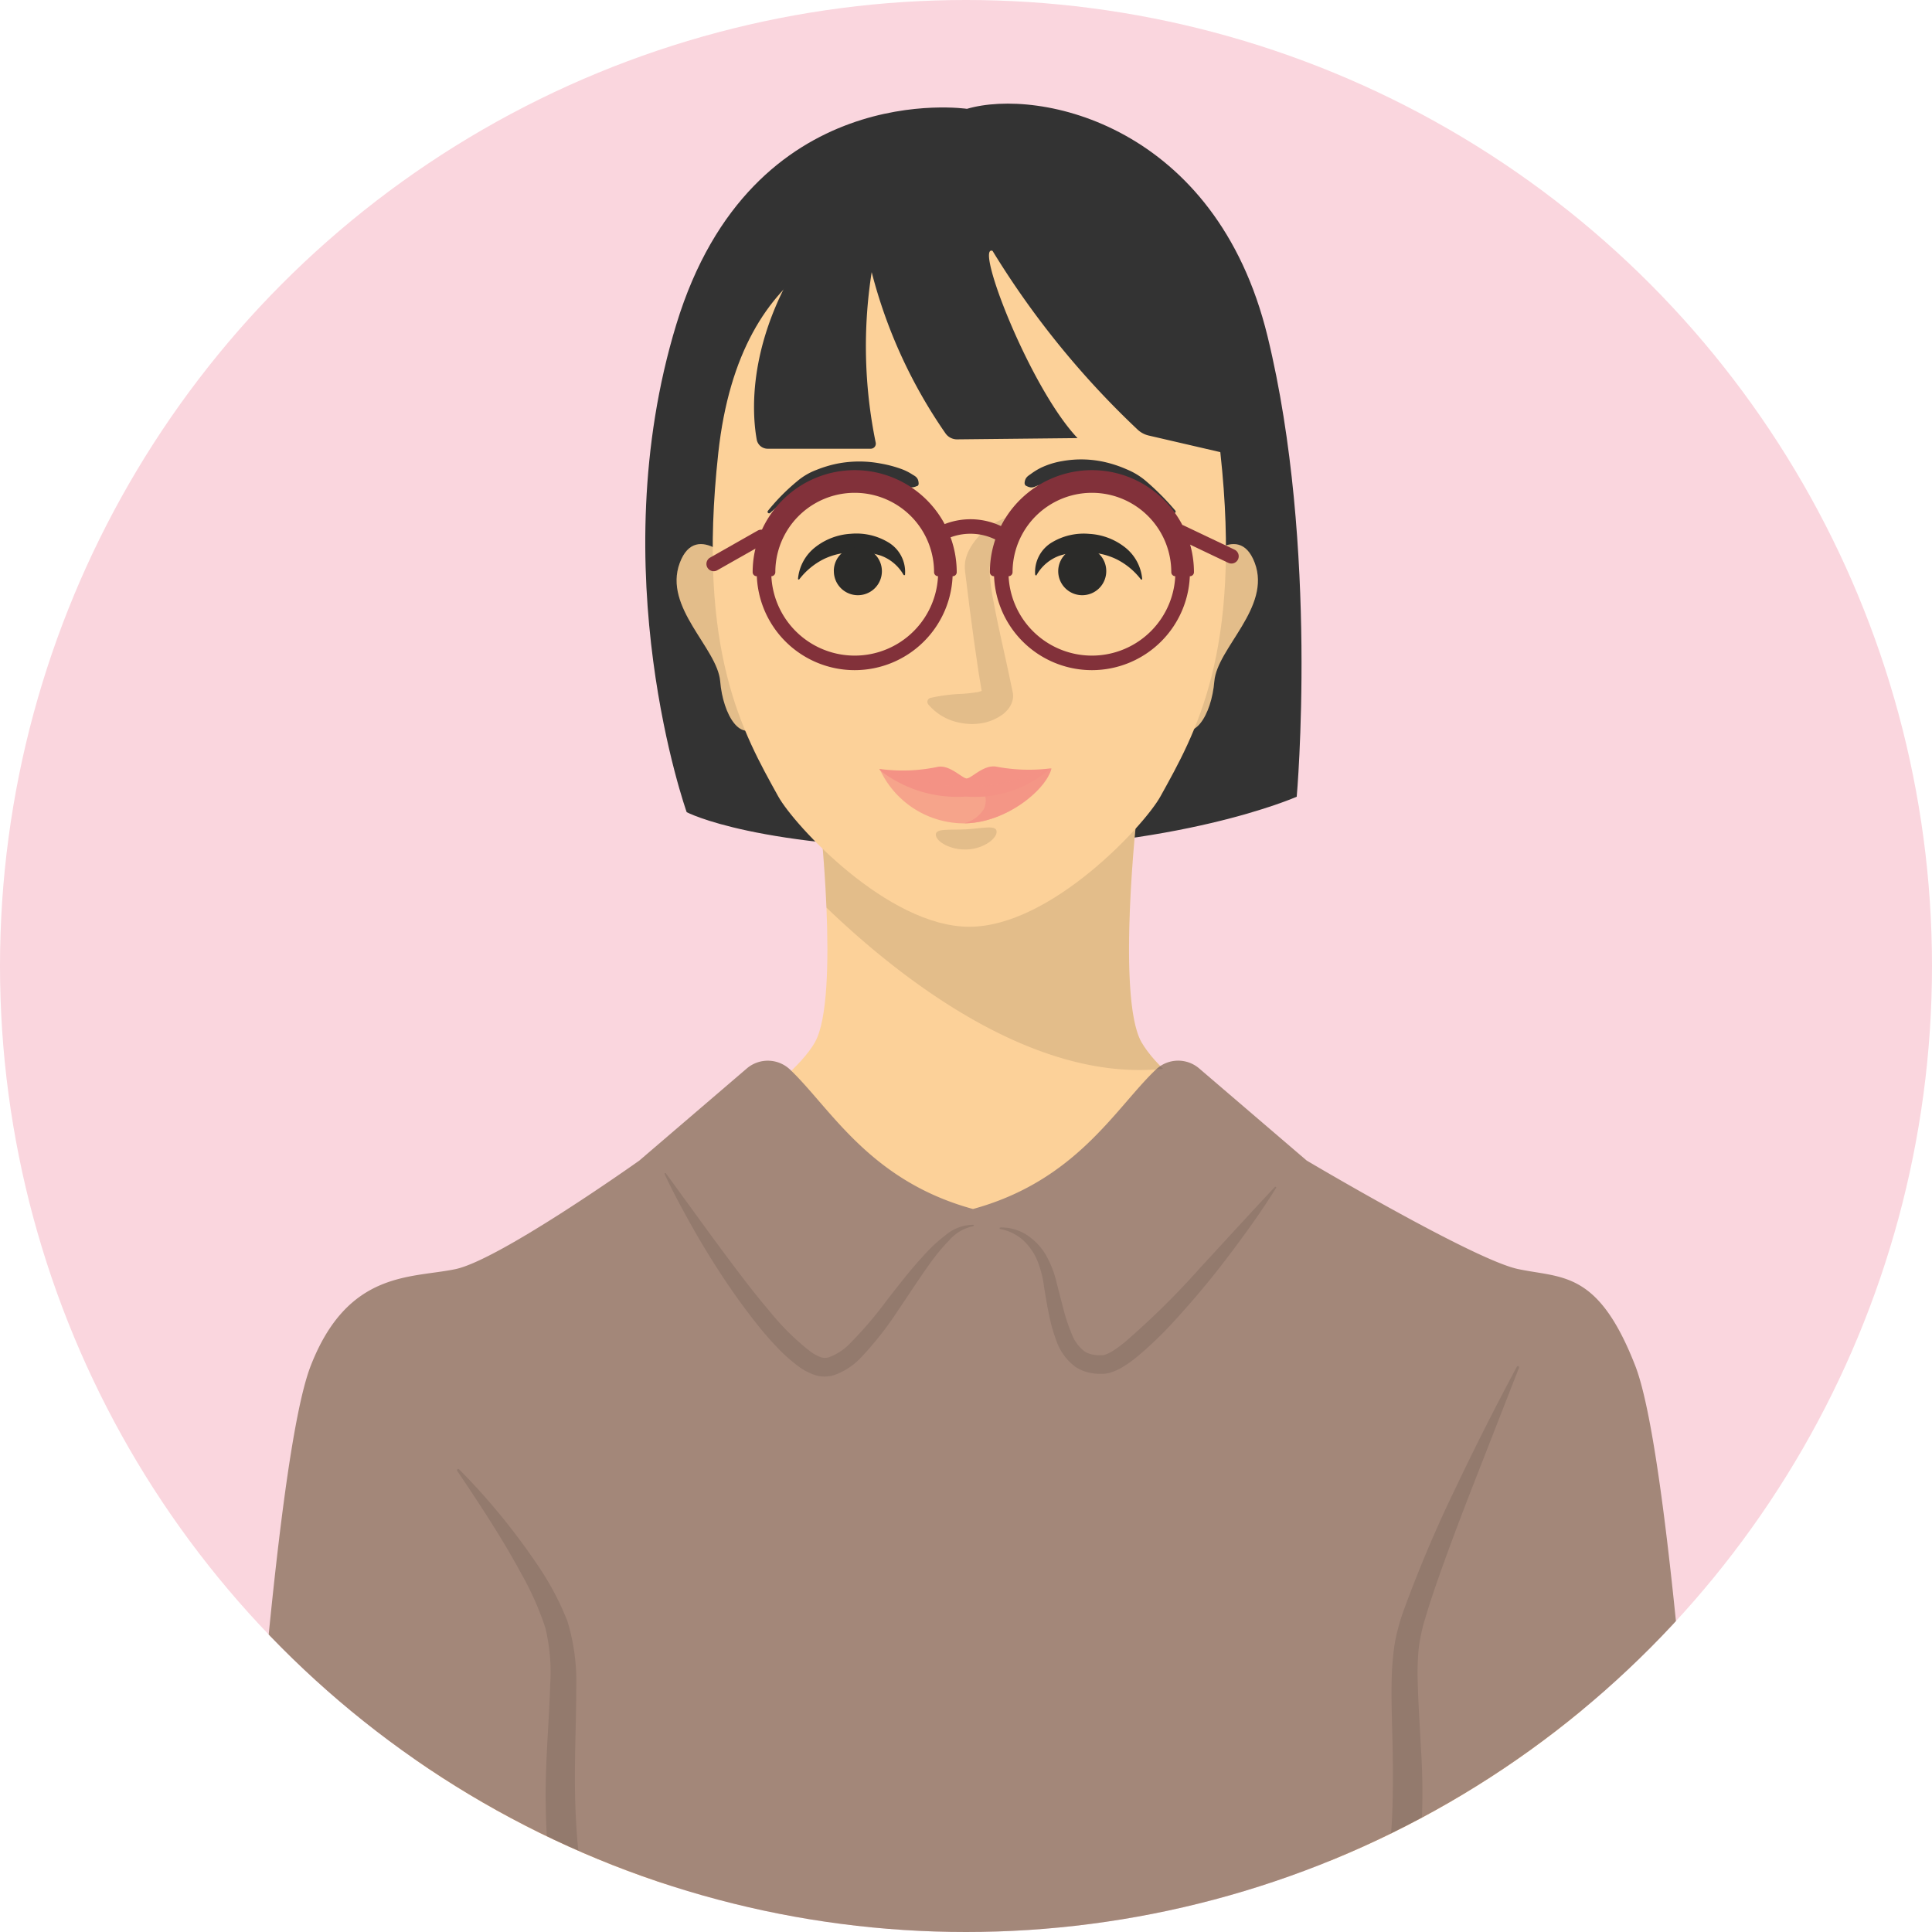 <svg xmlns="http://www.w3.org/2000/svg" xmlns:xlink="http://www.w3.org/1999/xlink" width="100" height="100" viewBox="0 0 100 100">
  <defs>
    <clipPath id="clip-path">
      <rect id="長方形_25006" data-name="長方形 25006" width="100" height="100" fill="none"/>
    </clipPath>
    <clipPath id="clip-path-2">
      <circle id="楕円形_1164" data-name="楕円形 1164" cx="50" cy="50" r="50" fill="none"/>
    </clipPath>
    <clipPath id="clip-path-3">
      <rect id="長方形_24994" data-name="長方形 24994" width="17.809" height="13.49" fill="none"/>
    </clipPath>
    <clipPath id="clip-path-4">
      <rect id="長方形_24995" data-name="長方形 24995" width="4.619" height="9.664" fill="none"/>
    </clipPath>
    <clipPath id="clip-path-6">
      <rect id="長方形_24997" data-name="長方形 24997" width="4.601" height="10.743" fill="none"/>
    </clipPath>
    <clipPath id="clip-path-7">
      <rect id="長方形_24999" data-name="長方形 24999" width="3.146" height="1.14" fill="none"/>
    </clipPath>
    <clipPath id="clip-path-9">
      <rect id="長方形_25000" data-name="長方形 25000" width="8.888" height="2.819" fill="none"/>
    </clipPath>
    <clipPath id="clip-path-10">
      <rect id="長方形_25001" data-name="長方形 25001" width="4.5" height="2.851" fill="none"/>
    </clipPath>
    <clipPath id="clip-path-11">
      <rect id="長方形_25002" data-name="長方形 25002" width="8.366" height="49.097" fill="none"/>
    </clipPath>
    <clipPath id="clip-path-12">
      <rect id="長方形_25003" data-name="長方形 25003" width="8.799" height="54.426" fill="none"/>
    </clipPath>
    <clipPath id="clip-path-13">
      <rect id="長方形_25004" data-name="長方形 25004" width="16.005" height="10.531" fill="none"/>
    </clipPath>
    <clipPath id="clip-path-14">
      <rect id="長方形_25005" data-name="長方形 25005" width="14.313" height="9.684" fill="none"/>
    </clipPath>
  </defs>
  <g id="グループ_29033" data-name="グループ 29033" clip-path="url(#clip-path)">
    <g id="グループ_29032" data-name="グループ 29032" transform="translate(0 0)">
      <g id="グループ_29031" data-name="グループ 29031" clip-path="url(#clip-path-2)">
        <rect id="長方形_24993" data-name="長方形 24993" width="100" height="100" transform="translate(0 0)" fill="#fad6de"/>
        <path id="パス_21012" data-name="パス 21012" d="M50.049,5.633S38.923,3.971,35.01,16.778s.533,25.26.533,25.26,3.631,1.928,14.534,1.928,17.041-2.728,17.041-2.728,1.156-12.9-1.512-23.837S53.793,4.538,50.049,5.633" transform="translate(0)" fill="#333"/>
        <path id="パス_21013" data-name="パス 21013" d="M20.109,79.2s4.952,38.871,4.085,48.65-1.733,14.113-1.733,14.113H39.3L32.736,81.8Z" transform="translate(0 0)" fill="#fcd199"/>
        <path id="パス_21014" data-name="パス 21014" d="M83,79.2s-4.952,38.871-4.085,48.65,1.733,14.113,1.733,14.113H63.807L70.368,81.8Z" transform="translate(0 0)" fill="#fcd199"/>
        <path id="パス_21015" data-name="パス 21015" d="M58.872,41.894s-1.1,9.69.206,12.041,7.827,6.554,9.475,6.7c0,0-5.012,4.773-17.92,4.773s-17.921-4.773-17.921-4.773c1.648-.143,8.171-4.346,9.476-6.7s.205-12.041.205-12.041Z" transform="translate(0)" fill="#fcd199"/>
        <path id="パス_21016" data-name="パス 21016" d="M70.109,126.523c.844-3.618-.546-12.422-.546-12.422l11.215.121v-1.93c2.533-.12,8.2-2.412,7.719-7.477s-1.93-29.185-3.859-34.13-3.777-4.514-6.069-5-10.936-5.616-10.936-5.616L62.067,55.3a1.672,1.672,0,0,0-2.244.066c-2.1,2-4.129,5.79-9.556,7.237h.188C45.028,61.158,43,57.37,40.9,55.368a1.672,1.672,0,0,0-2.244-.066l-5.567,4.771s-7.219,5.133-9.51,5.616-5.565.052-7.494,5-3.377,29.065-3.859,34.13,5.185,7.357,7.718,7.477v1.93l11.216-.121s-.247,8.8.6,12.422Z" transform="translate(0 0)" fill="#a38779"/>
        <g id="グループ_28997" data-name="グループ 28997" transform="translate(42.393 41.894)" opacity="0.1">
          <g id="グループ_28996" data-name="グループ 28996">
            <g id="グループ_28995" data-name="グループ 28995" clip-path="url(#clip-path-3)">
              <path id="パス_21017" data-name="パス 21017" d="M60.2,55.32a6.712,6.712,0,0,1-1.124-1.385c-1.305-2.351-.206-12.041-.206-12.041H42.393s.271,2.39.384,5.083C46.547,50.6,53.438,56.036,60.2,55.32" transform="translate(-42.393 -41.894)"/>
            </g>
          </g>
        </g>
        <path id="パス_21018" data-name="パス 21018" d="M38.216,29.351s-2.165-2.525-3.031-.216,1.949,4.4,2.093,6.133,1.082,3.319,2.093,2.165-1.155-8.082-1.155-8.082" transform="translate(0 0)" fill="#fcd199"/>
        <g id="グループ_29000" data-name="グループ 29000" transform="translate(35.021 28.162)" opacity="0.1">
          <g id="グループ_28999" data-name="グループ 28999">
            <g id="グループ_28998" data-name="グループ 28998" clip-path="url(#clip-path-4)">
              <path id="パス_21019" data-name="パス 21019" d="M38.216,29.351s-2.165-2.525-3.031-.216,1.949,4.4,2.093,6.133,1.082,3.319,2.093,2.165-1.155-8.082-1.155-8.082" transform="translate(-35.021 -28.162)"/>
            </g>
          </g>
        </g>
        <path id="パス_21020" data-name="パス 21020" d="M61.915,29.351s2.165-2.525,3.031-.216-1.949,4.4-2.093,6.133-1.082,3.319-2.093,2.165,1.155-8.082,1.155-8.082" transform="translate(0 0)" fill="#fcd199"/>
        <g id="グループ_29003" data-name="グループ 29003" transform="translate(60.492 28.162)" opacity="0.1">
          <g id="グループ_29002" data-name="グループ 29002">
            <g id="グループ_29001" data-name="グループ 29001" clip-path="url(#clip-path-4)">
              <path id="パス_21021" data-name="パス 21021" d="M61.915,29.351s2.165-2.525,3.031-.216-1.949,4.4-2.093,6.133-1.082,3.319-2.093,2.165,1.155-8.082,1.155-8.082" transform="translate(-60.492 -28.162)"/>
            </g>
          </g>
        </g>
        <path id="パス_21022" data-name="パス 21022" d="M49.875,11.571c4.827,0,12.16,1.521,13.292,11.867s-1.312,14.547-3.1,17.78c-.827,1.5-5.676,6.751-9.894,6.751s-9.068-5.256-9.894-6.751c-1.787-3.233-4.232-7.435-3.1-17.78s7.867-11.867,12.694-11.867" transform="translate(0 0)" fill="#fcd199"/>
        <path id="パス_21023" data-name="パス 21023" d="M51.373,12.985c-.942-.366,1.927,7.081,4.4,9.691l-6.223.065a.727.727,0,0,1-.6-.294,25.919,25.919,0,0,1-3.832-8.362,24.767,24.767,0,0,0,.208,8.824.262.262,0,0,1-.256.317H39.737a.575.575,0,0,1-.568-.469c-.28-1.54-.68-6.672,4.712-12.521,6.46-7.011,17.045,0,18.695,5.017a60.19,60.19,0,0,1,2.2,8.523l-5.317-1.232a1.254,1.254,0,0,1-.562-.294,44.926,44.926,0,0,1-7.523-9.265" transform="translate(0 0)" fill="#333"/>
        <g id="グループ_29006" data-name="グループ 29006" transform="translate(48.001 26.729)" opacity="0.1">
          <g id="グループ_29005" data-name="グループ 29005">
            <g id="グループ_29004" data-name="グループ 29004" clip-path="url(#clip-path-6)">
              <path id="パス_21024" data-name="パス 21024" d="M52.585,27.011a5.853,5.853,0,0,1-.859,1.47,6.577,6.577,0,0,0-.392.6,1.183,1.183,0,0,0-.1.225.884.884,0,0,0-.016.258,10.729,10.729,0,0,0,.223,1.648c.1.559.22,1.118.341,1.676l.368,1.675.178.84.09.425.01.055a.983.983,0,0,1,.008.192,1.052,1.052,0,0,1-.02.148c-.009.037-.019.074-.031.11a1.2,1.2,0,0,1-.152.3,1.591,1.591,0,0,1-.305.322,2.562,2.562,0,0,1-1.152.484,3.028,3.028,0,0,1-1.048-.022,2.811,2.811,0,0,1-1.676-.953.211.211,0,0,1,.027-.3.229.229,0,0,1,.082-.042h.006a8.918,8.918,0,0,1,1.677-.21c.242-.02.47-.044.668-.077a1.205,1.205,0,0,0,.436-.136c.012-.007.015-.013-.005.016a.527.527,0,0,0-.05.106.319.319,0,0,0-.015.059.506.506,0,0,0-.014.095.619.619,0,0,0,.007.139c.007.036,0,.014,0,.014l0-.012-.071-.421-.142-.852-.249-1.712-.23-1.72-.218-1.765a2.14,2.14,0,0,1,0-.6,2.163,2.163,0,0,1,.2-.577,3.34,3.34,0,0,1,.593-.807,3.017,3.017,0,0,1,1.6-.931.2.2,0,0,1,.238.158.2.2,0,0,1-.009.109Z" transform="translate(-48.001 -26.729)"/>
            </g>
          </g>
        </g>
        <path id="パス_21025" data-name="パス 21025" d="M47.456,25.159a.659.659,0,0,1-.58,0l-.487-.129c-.324-.084-.64-.172-.964-.242a6.636,6.636,0,0,0-1.976-.114,5.59,5.59,0,0,0-.992.193,3.163,3.163,0,0,0-.916.4,13.057,13.057,0,0,0-1.68,1.283.082.082,0,0,1-.115-.008.084.084,0,0,1,0-.1,10.579,10.579,0,0,1,1.529-1.545,3.355,3.355,0,0,1,.982-.574,6.248,6.248,0,0,1,1.076-.325,5.959,5.959,0,0,1,2.251-.006,6.307,6.307,0,0,1,1.092.291,2.835,2.835,0,0,1,.509.252c.155.106.357.156.364.5a.142.142,0,0,1-.077.127Z" transform="translate(0 0)" fill="#333"/>
        <path id="パス_21026" data-name="パス 21026" d="M46.767,29.754a2.236,2.236,0,0,0-1.176-.995,3.775,3.775,0,0,0-1.494-.166,3.5,3.5,0,0,0-1.471.351,3.69,3.69,0,0,0-1.253,1.038l0,0a.038.038,0,0,1-.068-.026,2.347,2.347,0,0,1,.907-1.644,3.285,3.285,0,0,1,1.831-.684,3.2,3.2,0,0,1,1.913.43,1.784,1.784,0,0,1,.888,1.683.038.038,0,0,1-.043.032.036.036,0,0,1-.028-.018Z" transform="translate(0 0)" fill="#2b2b29"/>
        <path id="パス_21027" data-name="パス 21027" d="M43.161,29.541A1.243,1.243,0,1,0,44.4,28.322a1.231,1.231,0,0,0-1.242,1.219" transform="translate(0 0)" fill="#2b2b29"/>
        <path id="パス_21028" data-name="パス 21028" d="M53.031,25.026c.014-.333.207-.4.356-.516a3.484,3.484,0,0,1,.494-.3,4.153,4.153,0,0,1,1.094-.342,5.529,5.529,0,0,1,2.281.065,6.283,6.283,0,0,1,1.071.364,3.69,3.69,0,0,1,.973.59,13.416,13.416,0,0,1,1.532,1.54.08.08,0,0,1-.007.113.082.082,0,0,1-.1,0l0,0a18.8,18.8,0,0,0-1.684-1.278,3.58,3.58,0,0,0-.908-.413,5.646,5.646,0,0,0-.988-.232,5.926,5.926,0,0,0-2.006.055,6.412,6.412,0,0,0-.963.294c-.158.059-.314.119-.474.171s-.281.168-.572.018l-.02-.01a.132.132,0,0,1-.071-.123" transform="translate(0 0)" fill="#333"/>
        <path id="パス_21029" data-name="パス 21029" d="M53.58,29.745a1.787,1.787,0,0,1,.888-1.683,3.2,3.2,0,0,1,1.913-.429,3.281,3.281,0,0,1,1.831.683,2.345,2.345,0,0,1,.907,1.644.037.037,0,0,1-.035.041.04.04,0,0,1-.033-.014l0,0a3.657,3.657,0,0,0-1.253-1.037,3.478,3.478,0,0,0-1.471-.351,3.757,3.757,0,0,0-1.494.166,2.234,2.234,0,0,0-1.176.994l0,.005a.037.037,0,0,1-.052.014.041.041,0,0,1-.019-.028" transform="translate(0 0)" fill="#2b2b29"/>
        <path id="パス_21030" data-name="パス 21030" d="M57.259,29.541a1.243,1.243,0,1,1-1.242-1.219,1.231,1.231,0,0,1,1.242,1.219" transform="translate(0 0)" fill="#2b2b29"/>
        <g id="グループ_29012" data-name="グループ 29012" transform="translate(48.438 42.831)" opacity="0.1">
          <g id="グループ_29011" data-name="グループ 29011">
            <g id="グループ_29010" data-name="グループ 29010" clip-path="url(#clip-path-7)">
              <path id="パス_21031" data-name="パス 21031" d="M51.584,43.038c.02.354-.639.88-1.507.928s-1.619-.4-1.639-.752.7-.238,1.565-.287,1.561-.243,1.581.111" transform="translate(-48.438 -42.831)"/>
              <g id="グループ_29009" data-name="グループ 29009" opacity="0.1">
                <g id="グループ_29008" data-name="グループ 29008">
                  <g id="グループ_29007" data-name="グループ 29007" clip-path="url(#clip-path-7)">
                    <path id="パス_21032" data-name="パス 21032" d="M51.584,43.038c.02.354-.639.88-1.507.928s-1.619-.4-1.639-.752.7-.238,1.565-.287,1.561-.243,1.581.111" transform="translate(-48.438 -42.831)"/>
                  </g>
                </g>
              </g>
            </g>
          </g>
        </g>
        <path id="パス_21033" data-name="パス 21033" d="M50.044,40.288c.238,0,.859-.709,1.505-.61a9.023,9.023,0,0,0,2.873.087s.037-.045-.216.149A5.928,5.928,0,0,1,50,41.229,6.508,6.508,0,0,1,45.718,40c-.256-.19-.189-.2-.189-.2a8.785,8.785,0,0,0,2.973-.1c.635-.155,1.3.594,1.542.594" transform="translate(0 0)" fill="#f49285"/>
        <g id="グループ_29015" data-name="グループ 29015" transform="translate(45.529 39.799)" opacity="0.7">
          <g id="グループ_29014" data-name="グループ 29014">
            <g id="グループ_29013" data-name="グループ 29013" clip-path="url(#clip-path-9)">
              <path id="パス_21034" data-name="パス 21034" d="M49.973,40.77a16.834,16.834,0,0,1-4.444-.971,4.812,4.812,0,0,0,4.331,2.819c2.207,0,4.287-1.735,4.557-2.819a16.834,16.834,0,0,1-4.444.971" transform="translate(-45.529 -39.799)" fill="#f49285"/>
            </g>
          </g>
        </g>
        <g id="グループ_29018" data-name="グループ 29018" transform="translate(49.922 39.765)" opacity="0.8">
          <g id="グループ_29017" data-name="グループ 29017">
            <g id="グループ_29016" data-name="グループ 29016" clip-path="url(#clip-path-10)">
              <path id="パス_21035" data-name="パス 21035" d="M49.922,42.616c2.181-.021,4.232-1.777,4.5-2.851a15.977,15.977,0,0,1-3.711.991.933.933,0,0,1-.012,1.4,1.724,1.724,0,0,1-.777.455" transform="translate(-49.922 -39.765)" fill="#f49285"/>
            </g>
          </g>
        </g>
        <g id="グループ_29021" data-name="グループ 29021" transform="translate(23.659 76.035)" opacity="0.1">
          <g id="グループ_29020" data-name="グループ 29020">
            <g id="グループ_29019" data-name="グループ 29019" clip-path="url(#clip-path-11)">
              <path id="パス_21036" data-name="パス 21036" d="M23.764,76.053A33.946,33.946,0,0,1,27.821,81,14.656,14.656,0,0,1,29.365,83.9a10.555,10.555,0,0,1,.462,3.329c0,2.162-.124,4.244-.043,6.317a33.493,33.493,0,0,0,.771,6.13,55.163,55.163,0,0,1,.9,6.365c.2,2.118.333,4.236.432,6.355s.142,4.239.142,6.36c0,1.06-.011,2.12-.05,3.181-.018.53-.04,1.06-.07,1.591-.014.265-.032.53-.059.8-.014.132-.028.265-.047.4-.01.067-.02.134-.034.2a.913.913,0,0,1-.028.1.207.207,0,0,1-.031.065.118.118,0,0,1-.031.027.08.08,0,0,1-.064,0,.1.1,0,0,1-.047-.044.051.051,0,0,1,.006-.071.05.05,0,0,1,.048-.009l.05.016s.008,0-.012-.009c0,0-.032-.007-.041,0a.02.02,0,0,0-.013.01l.005-.027a.738.738,0,0,0,.012-.089c0-.063.006-.128.007-.193l0-.393-.031-.79c-.025-.527-.059-1.054-.095-1.581l-.24-3.159q-.252-3.158-.545-6.309t-.663-6.284c-.255-2.083-.556-4.172-1-6.173a28.605,28.605,0,0,1-.805-6.435c-.054-2.158.166-4.3.226-6.365a9.807,9.807,0,0,0-.246-2.946A15.4,15.4,0,0,0,27,81.486c-.493-.915-1.031-1.817-1.594-2.706s-1.147-1.77-1.74-2.648a.062.062,0,0,1,.094-.079" transform="translate(-23.659 -76.035)"/>
            </g>
          </g>
        </g>
        <g id="グループ_29024" data-name="グループ 29024" transform="translate(69.83 70.706)" opacity="0.1">
          <g id="グループ_29023" data-name="グループ 29023">
            <g id="グループ_29022" data-name="グループ 29022" clip-path="url(#clip-path-12)">
              <path id="パス_21037" data-name="パス 21037" d="M78.625,70.79l-2.533,6.481c-.417,1.081-.831,2.161-1.224,3.246s-.782,2.172-1.1,3.256a8.828,8.828,0,0,0-.341,1.594,13.493,13.493,0,0,0-.047,1.655c.026,1.128.108,2.284.166,3.451a34.772,34.772,0,0,1-.25,7.083c-.17,1.176-.485,2.358-.7,3.44-.214,1.114-.4,2.247-.559,3.386-.311,2.279-.558,4.578-.781,6.879s-.428,4.608-.612,6.917l-.269,3.465c-.042.578-.08,1.156-.109,1.734l-.036.866-.007.432c0,.071,0,.143.006.212,0,.035.006.07.011.1l.008.034a.05.05,0,0,0-.05-.012c-.023.009-.018.012-.017.01l.088.019a.029.029,0,0,1,.022.034l-.006.011a.1.1,0,0,1-.055.047.083.083,0,0,1-.091-.04.3.3,0,0,1-.031-.069,1.024,1.024,0,0,1-.027-.113c-.015-.074-.026-.147-.036-.22L70,124.25c-.029-.291-.044-.582-.06-.872-.031-.582-.053-1.164-.071-1.746-.042-1.163-.04-2.326-.042-3.489q.022-3.487.2-6.974c.126-2.324.3-4.647.564-6.97.135-1.162.278-2.326.5-3.49.225-1.2.5-2.263.646-3.386s.276-2.241.322-3.375.045-2.274.024-3.425-.075-2.311-.052-3.5a14.889,14.889,0,0,1,.139-1.816,7.919,7.919,0,0,1,.194-.916,8.927,8.927,0,0,1,.266-.87,68.173,68.173,0,0,1,2.737-6.457q1.5-3.153,3.146-6.223a.061.061,0,0,1,.083-.025.062.062,0,0,1,.028.077" transform="translate(-69.83 -70.706)"/>
            </g>
          </g>
        </g>
        <g id="グループ_29027" data-name="グループ 29027" transform="translate(34.399 60.718)" opacity="0.1">
          <g id="グループ_29026" data-name="グループ 29026">
            <g id="グループ_29025" data-name="グループ 29025" clip-path="url(#clip-path-13)">
              <path id="パス_21038" data-name="パス 21038" d="M34.468,60.734c1.19,1.626,2.354,3.259,3.556,4.852.6.795,1.209,1.585,1.852,2.334a12.735,12.735,0,0,0,2.048,2.018,2.232,2.232,0,0,0,.533.3.634.634,0,0,0,.217.044.739.739,0,0,0,.235-.031,2.889,2.889,0,0,0,1.059-.688,20.075,20.075,0,0,0,1.91-2.227c.615-.789,1.229-1.594,1.924-2.343a8.04,8.04,0,0,1,1.128-1.051,2.245,2.245,0,0,1,1.439-.547.039.039,0,0,1,.035.041.04.04,0,0,1-.035.035,2.212,2.212,0,0,0-1.229.717,10.2,10.2,0,0,0-.947,1.128c-.582.8-1.118,1.645-1.688,2.477a17.405,17.405,0,0,1-1.9,2.43,3.526,3.526,0,0,1-1.433.953,1.741,1.741,0,0,1-.507.074,1.587,1.587,0,0,1-.52-.091,3.109,3.109,0,0,1-.787-.414,8.459,8.459,0,0,1-1.19-1.066c-.358-.375-.692-.765-1.008-1.167-.634-.8-1.225-1.625-1.781-2.47s-1.084-1.706-1.577-2.586-.972-1.767-1.4-2.683a.038.038,0,0,1,.066-.038" transform="translate(-34.399 -60.718)"/>
            </g>
          </g>
        </g>
        <g id="グループ_29030" data-name="グループ 29030" transform="translate(51.743 61.423)" opacity="0.1">
          <g id="グループ_29029" data-name="グループ 29029">
            <g id="グループ_29028" data-name="グループ 29028" clip-path="url(#clip-path-14)">
              <path id="パス_21039" data-name="パス 21039" d="M51.779,63.535a2.421,2.421,0,0,1,1.4.407,3.134,3.134,0,0,1,1.009,1.112,5.409,5.409,0,0,1,.515,1.392l.353,1.36a9.23,9.23,0,0,0,.431,1.273,1.958,1.958,0,0,0,.685.893,1.278,1.278,0,0,0,.484.157,1.209,1.209,0,0,0,.279.016l.145,0a.751.751,0,0,0,.092-.018,1.94,1.94,0,0,0,.489-.244,6.344,6.344,0,0,0,.527-.385,41.452,41.452,0,0,0,3.962-3.909c1.277-1.377,2.541-2.774,3.839-4.152a.039.039,0,0,1,.054,0,.038.038,0,0,1,.007.048c-.5.805-1.035,1.588-1.592,2.353s-1.124,1.524-1.72,2.262-1.212,1.459-1.856,2.162a19.548,19.548,0,0,1-2.082,2.01,5.954,5.954,0,0,1-.62.44,2.715,2.715,0,0,1-.784.356,1.89,1.89,0,0,1-.256.04l-.208,0a2.216,2.216,0,0,1-.424-.034,2.165,2.165,0,0,1-.836-.32,2.835,2.835,0,0,1-.986-1.335,8.672,8.672,0,0,1-.4-1.428c-.1-.47-.172-.939-.249-1.4a5.394,5.394,0,0,0-.328-1.3,3.006,3.006,0,0,0-.734-1.081,2.439,2.439,0,0,0-1.2-.595h-.005a.037.037,0,0,1-.03-.044.038.038,0,0,1,.035-.031" transform="translate(-51.743 -61.423)"/>
            </g>
          </g>
        </g>
        <path id="パス_21040" data-name="パス 21040" d="M48.719,28.049l-.4-.639a3.694,3.694,0,0,1,3.835.005l-.416.629a2.937,2.937,0,0,0-3.019,0" transform="translate(0 0)" fill="#82313a"/>
        <path id="パス_21041" data-name="パス 21041" d="M36.879,29.561a.377.377,0,0,1-.123-.7L39.2,27.474a.377.377,0,1,1,.372.655l-2.447,1.388a.373.373,0,0,1-.249.044" transform="translate(0 0)" fill="#82313a"/>
        <path id="パス_21042" data-name="パス 21042" d="M63.819,29.16a.38.38,0,0,1-.243-.028l-2.621-1.248a.377.377,0,1,1,.324-.681L63.9,28.451a.377.377,0,0,1-.081.709" transform="translate(0 0)" fill="#82313a"/>
        <path id="パス_21043" data-name="パス 21043" d="M44.239,34.687a5.071,5.071,0,1,1,5.072-5.071,5.077,5.077,0,0,1-5.072,5.071m0-9.389a4.318,4.318,0,1,0,4.318,4.318A4.323,4.323,0,0,0,44.239,25.3" transform="translate(0 0)" fill="#82313a"/>
        <path id="パス_21044" data-name="パス 21044" d="M56.518,34.687a5.071,5.071,0,1,1,5.072-5.071,5.077,5.077,0,0,1-5.072,5.071m0-9.389a4.318,4.318,0,1,0,4.318,4.318A4.323,4.323,0,0,0,56.518,25.3" transform="translate(0 0)" fill="#82313a"/>
        <path id="パス_21045" data-name="パス 21045" d="M44.239,24.334a5.288,5.288,0,0,0-5.282,5.282.209.209,0,0,0,.21.209h.754a.209.209,0,0,0,.21-.209,4.108,4.108,0,1,1,8.216,0,.209.209,0,0,0,.21.209h.754a.208.208,0,0,0,.209-.209,5.287,5.287,0,0,0-5.281-5.282" transform="translate(0 0)" fill="#82313a"/>
        <path id="パス_21046" data-name="パス 21046" d="M56.518,24.334a5.288,5.288,0,0,0-5.282,5.282.209.209,0,0,0,.21.209H52.2a.209.209,0,0,0,.21-.209,4.108,4.108,0,1,1,8.216,0,.209.209,0,0,0,.21.209h.754a.209.209,0,0,0,.209-.209,5.287,5.287,0,0,0-5.281-5.282" transform="translate(0 0)" fill="#82313a"/>
      </g>
    </g>
  </g>
</svg>
